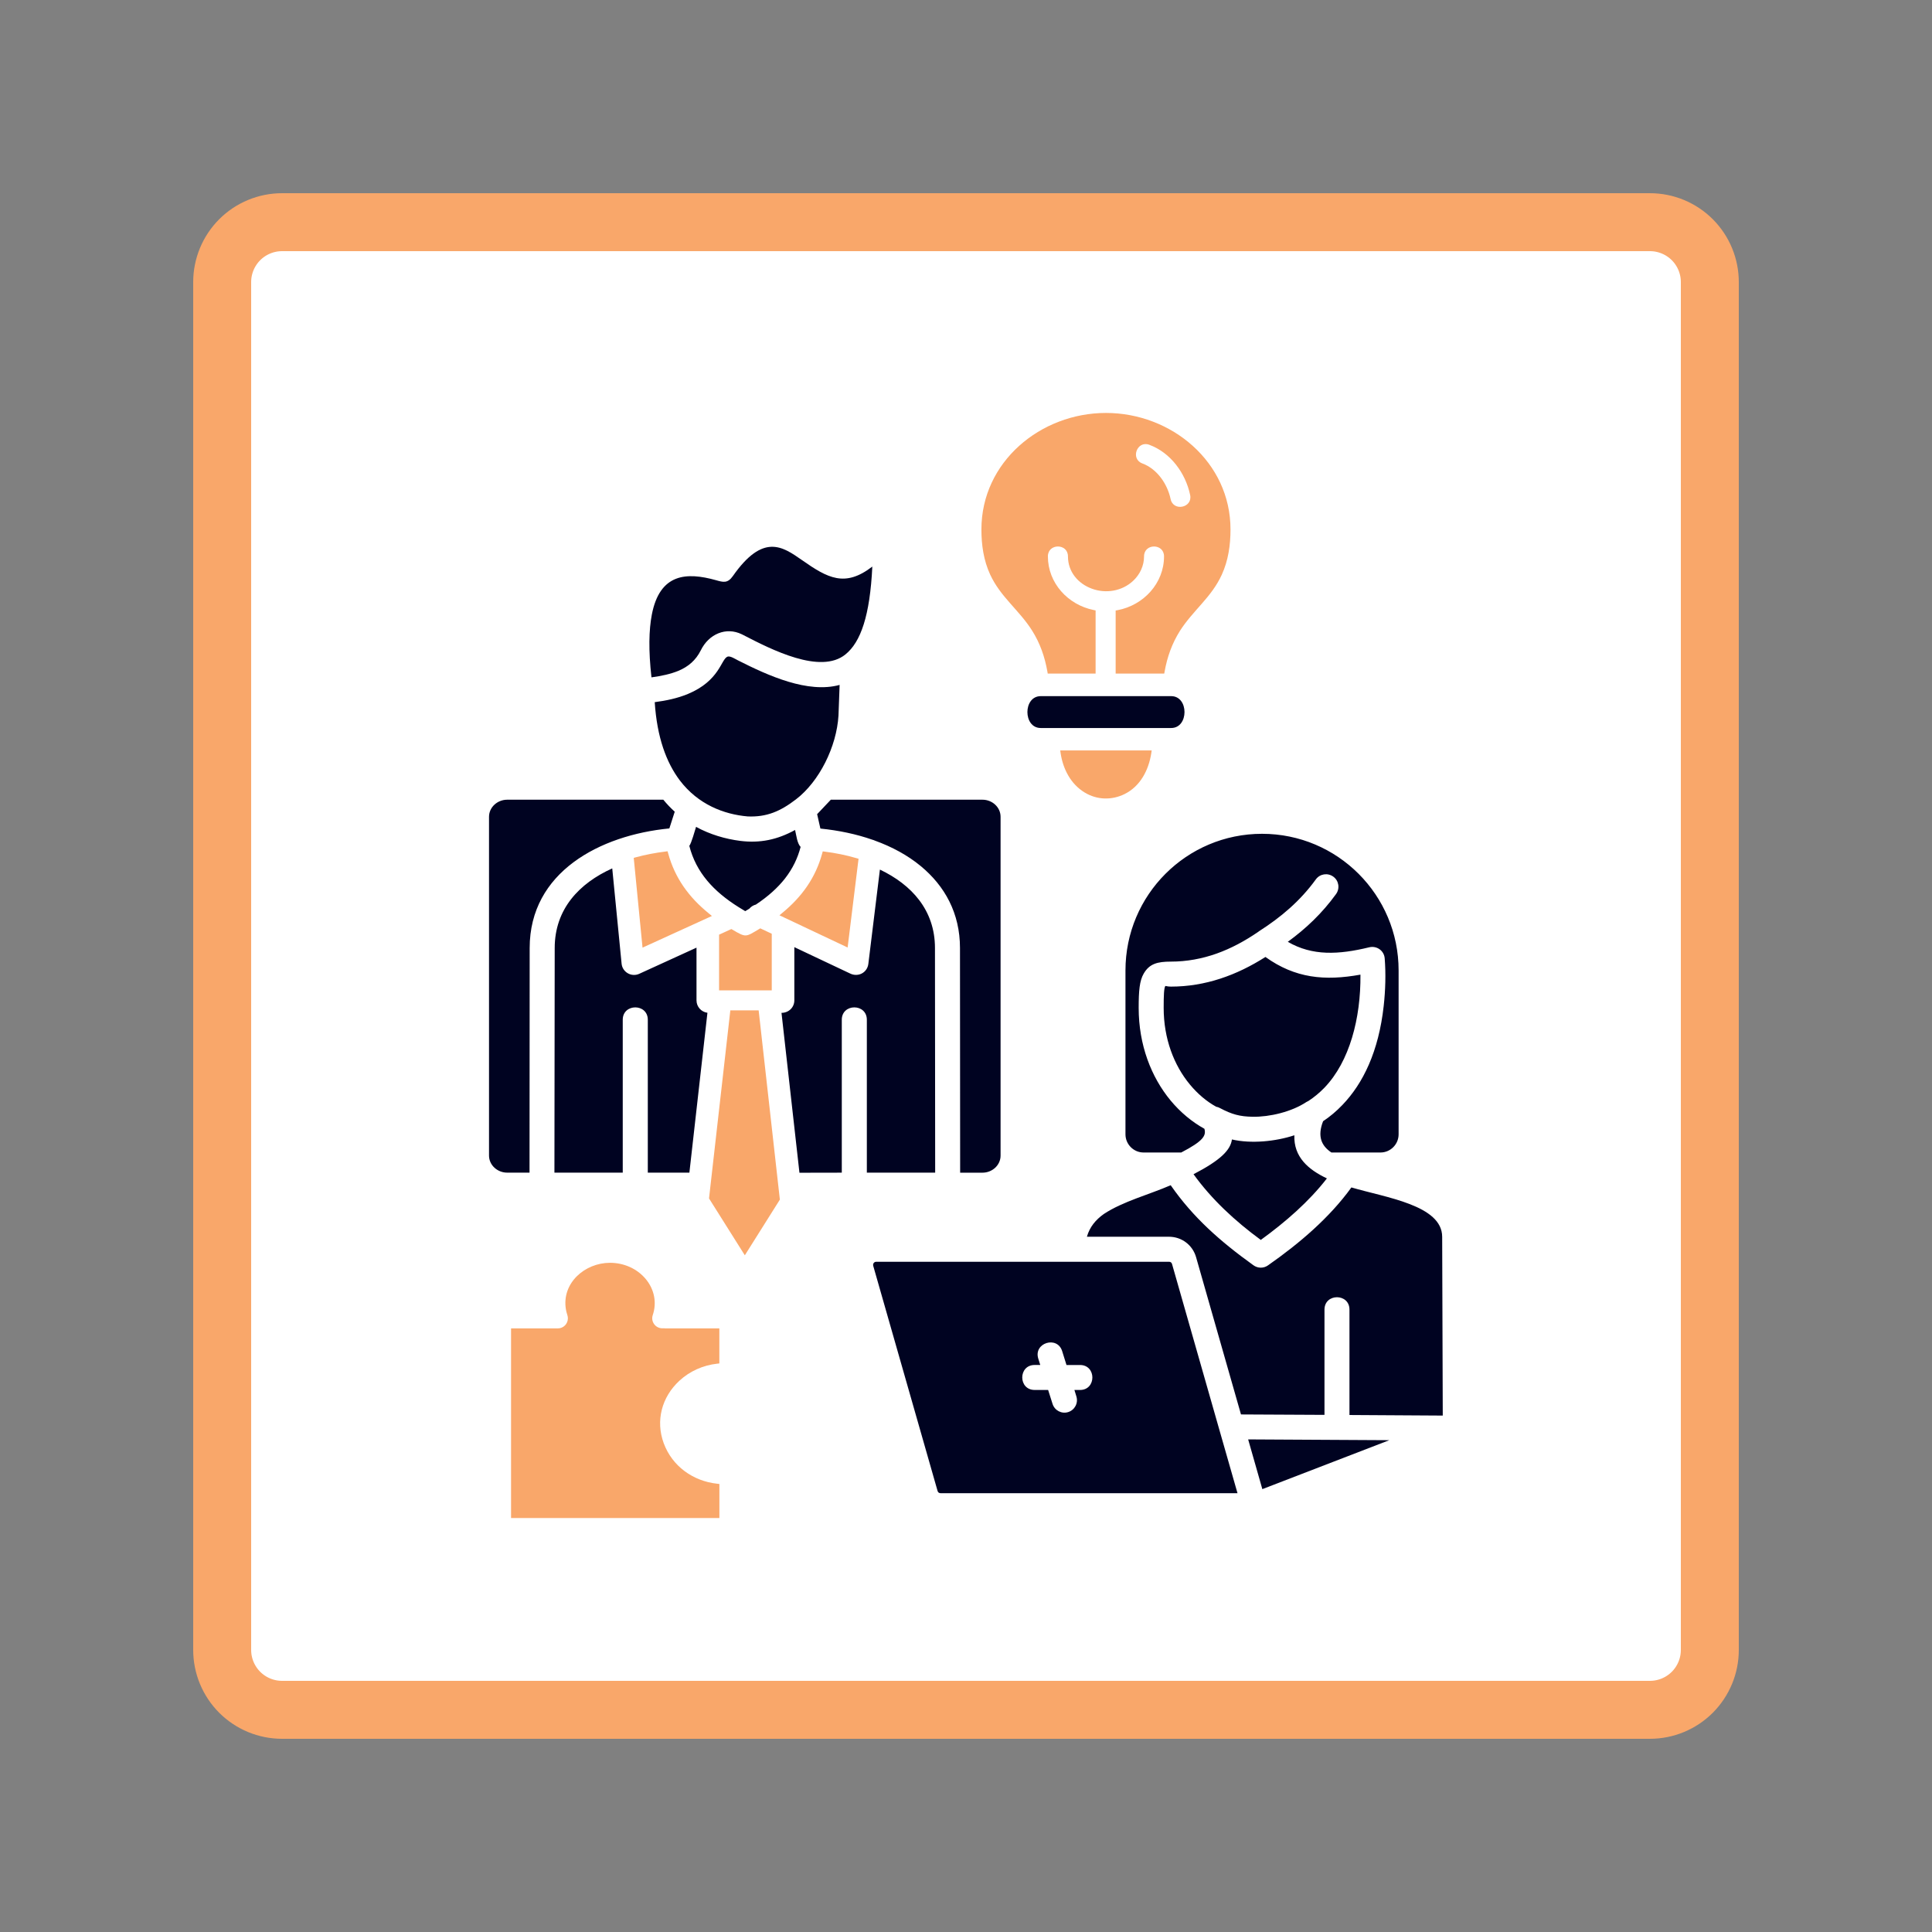 <svg xmlns="http://www.w3.org/2000/svg" xmlns:xlink="http://www.w3.org/1999/xlink" width="500" zoomAndPan="magnify" viewBox="0 0 375 375" height="500" preserveAspectRatio="xMidYMid meet" version="1.0"><rect x="0" y="0" width="375" height="375" fill="#808080" stroke="none"/><defs><clipPath id="a32b5960bc"><path d="M 47.199 47.785 L 328.391 47.785 L 328.391 327.215 L 47.199 327.215 Z M 47.199 47.785 " clip-rule="nonzero"/></clipPath><clipPath id="6b8ee3a97c"><path d="M 37.5 37.5 L 337.5 37.5 L 337.5 337.5 L 37.5 337.5 Z M 37.5 37.5 " clip-rule="nonzero"/></clipPath><clipPath id="fcc6d4e367"><path d="M 54.75 37.5 L 320.25 37.5 C 324.824 37.5 329.211 39.316 332.449 42.551 C 335.684 45.789 337.5 50.176 337.5 54.75 L 337.5 320.25 C 337.5 324.824 335.684 329.211 332.449 332.449 C 329.211 335.684 324.824 337.5 320.25 337.5 L 54.75 337.5 C 50.176 337.5 45.789 335.684 42.551 332.449 C 39.316 329.211 37.5 324.824 37.5 320.25 L 37.5 54.75 C 37.5 50.176 39.316 45.789 42.551 42.551 C 45.789 39.316 50.176 37.5 54.75 37.5 Z M 54.75 37.5 " clip-rule="nonzero"/></clipPath><clipPath id="caf1301a5f"><path d="M 94.906 106 L 280.156 106 L 280.156 290 L 94.906 290 Z M 94.906 106 " clip-rule="nonzero"/></clipPath><clipPath id="b476cb6276"><path d="M 99 80.145 L 239 80.145 L 239 294.645 L 99 294.645 Z M 99 80.145 " clip-rule="nonzero"/></clipPath></defs><g clip-path="url(#a32b5960bc)"><path fill="#ffffff" d="M 47.199 47.785 L 328.809 47.785 L 328.809 327.215 L 47.199 327.215 Z M 47.199 47.785 " fill-opacity="1" fill-rule="nonzero"/></g><g clip-path="url(#6b8ee3a97c)"><g clip-path="url(#fcc6d4e367)"><path stroke-linecap="butt" transform="matrix(0.75, 0, 0, 0.75, 37.5, 37.5)" fill="none" stroke-linejoin="miter" d="M 23 0 L 377 0 C 383.099 0 388.948 2.422 393.266 6.734 C 397.578 11.052 400 16.901 400 23 L 400 377 C 400 383.099 397.578 388.948 393.266 393.266 C 388.948 397.578 383.099 400 377 400 L 23 400 C 16.901 400 11.052 397.578 6.734 393.266 C 2.422 388.948 -0 383.099 -0 377 L -0 23 C -0 16.901 2.422 11.052 6.734 6.734 C 11.052 2.422 16.901 0 23 0 Z M 23 0 " stroke="#f9a76a" stroke-width="30" stroke-opacity="1" stroke-miterlimit="4"/></g></g><g clip-path="url(#caf1301a5f)"><path fill="#000321" d="M 251.234 220.355 C 247.609 221.555 242.887 222.035 239.117 221.168 C 238.84 223.207 236.969 225.16 231.664 227.914 C 235.148 232.762 239.695 236.988 244.719 240.668 C 249.508 237.199 254.082 233.215 257.551 228.727 C 253.941 227.02 251.082 224.566 251.234 220.355 Z M 227.215 213.609 C 223.441 209.051 221.016 202.801 221.016 195.625 C 221.016 192.324 221.184 190.363 221.992 188.977 C 223.098 187.062 224.652 186.648 227.27 186.648 C 230.367 186.648 233.328 186.086 236.133 185.094 C 238.957 184.09 241.656 182.633 244.246 180.852 C 244.301 180.809 244.359 180.77 244.414 180.727 C 248.637 178.027 252.371 174.875 255.402 170.691 C 256.188 169.602 257.699 169.371 258.785 170.152 C 259.875 170.938 260.109 172.449 259.324 173.539 C 256.652 177.23 253.516 180.219 249.961 182.805 C 254.75 185.59 259.859 185.297 265.727 183.879 C 267.242 183.496 268.66 184.539 268.77 186.027 C 269.004 188.977 268.918 192.195 268.574 195.266 C 267.598 204.047 264.598 210.277 260.559 214.473 C 259.387 215.699 258.137 216.746 256.812 217.625 C 255.645 220.613 256.523 222.43 258.426 223.699 L 267.957 223.699 C 269.887 223.699 271.469 222.113 271.469 220.172 L 271.469 188.363 C 271.469 173.711 259.602 161.84 244.961 161.84 C 230.32 161.84 218.453 173.707 218.453 188.363 L 218.453 220.172 C 218.453 222.113 220.035 223.699 221.965 223.699 L 229.277 223.699 C 233.629 221.438 234.137 220.395 233.777 219.098 C 231.352 217.754 229.117 215.898 227.215 213.609 Z M 225.867 195.625 C 225.867 201.602 227.863 206.777 230.961 210.508 C 232.449 212.301 234.168 213.773 236.059 214.816 C 236.305 214.855 236.566 214.945 236.801 215.082 C 239.09 216.289 240.629 216.73 243.172 216.762 C 246.395 216.816 250.68 215.824 253.582 213.895 C 253.711 213.812 253.848 213.746 253.98 213.688 C 255.07 212.973 256.113 212.117 257.082 211.113 C 261.945 206.047 264.145 197.66 264.062 189.176 C 257.148 190.43 251.379 189.887 245.621 185.746 C 240.047 189.297 233.957 191.5 227.266 191.5 C 226.508 191.5 226.23 191.32 226.176 191.402 C 225.926 191.852 225.867 193.172 225.867 195.625 Z M 130.965 157.551 C 130.191 156.848 129.449 156.078 128.75 155.223 L 98.441 155.223 C 96.559 155.223 94.918 156.672 94.918 158.543 L 94.918 224.289 C 94.918 226.16 96.555 227.609 98.441 227.609 L 102.781 227.609 L 102.809 184.012 C 102.809 169.262 116.457 162.102 129.922 160.797 Z M 169.316 109.973 C 164.004 114.051 160.695 112.246 155.629 108.691 C 151.883 106.074 148.109 103.445 142.246 111.816 C 141.227 113.262 140.383 113.016 138.965 112.613 C 133.262 111.016 128.059 111.277 126.516 119.316 C 125.953 122.25 125.855 126.199 126.449 131.473 C 128.406 131.211 130.164 130.828 131.68 130.207 C 133.578 129.41 135.051 128.18 136.031 126.215 C 137.562 123.09 140.902 121.613 143.98 123.113 L 144.211 123.227 C 149.75 126.094 159.262 130.965 164.109 127.016 C 167.059 124.629 168.859 119.52 169.316 109.973 Z M 143.223 128.168 C 142.766 127.949 141.719 127.242 141.195 127.461 C 139.941 127.973 139.695 132.117 133.539 134.691 C 131.445 135.559 129.285 135.996 127.082 136.289 C 127.527 143.117 129.328 148.004 131.973 151.504 C 135.512 156.141 140.496 158.07 145.137 158.469 C 148.812 158.621 151.469 157.477 154.484 155.164 C 159.02 151.711 162.391 144.934 162.75 138.879 L 162.969 132.941 C 156.812 134.629 149.168 131.184 143.223 128.168 Z M 169.34 162.992 C 169.508 163.035 169.656 163.09 169.797 163.156 C 173.145 164.367 176.172 166.008 178.691 168.086 C 183.391 171.957 186.332 177.258 186.332 184.02 L 186.363 227.617 L 190.699 227.617 C 192.586 227.617 194.211 226.172 194.211 224.301 L 194.211 158.543 C 194.211 156.672 192.59 155.223 190.699 155.223 L 161.262 155.223 L 158.605 158.031 L 159.238 160.824 C 162.758 161.176 166.188 161.891 169.34 162.992 Z M 143.344 176.059 L 144.648 176.855 C 144.926 176.691 145.188 176.539 145.445 176.375 C 145.777 175.977 146.234 175.699 146.715 175.578 C 149.152 173.957 150.984 172.273 152.359 170.527 C 153.875 168.582 154.836 166.547 155.398 164.387 C 154.738 163.695 154.59 162.254 154.324 161.098 C 150.871 162.996 147.523 163.688 143.711 163.219 C 140.754 162.844 137.805 161.965 135.105 160.496 C 134.871 161.238 134.211 163.633 133.797 164.188 C 135.109 169.324 138.484 173.012 143.344 176.059 Z M 137.312 196.578 C 136.113 196.426 135.191 195.406 135.191 194.168 L 135.191 183.938 L 124.066 189.02 C 122.539 189.707 120.805 188.676 120.652 187.051 L 118.836 168.555 C 112.461 171.43 107.668 176.418 107.668 184.016 L 107.613 227.613 L 120.875 227.613 L 120.875 197.938 C 120.875 194.73 125.738 194.73 125.738 197.938 L 125.738 227.613 L 133.723 227.613 C 133.754 227.613 133.777 227.613 133.809 227.613 Z M 154.18 183.84 L 154.18 194.168 C 154.18 195.52 153.105 196.594 151.688 196.594 L 155.172 227.629 L 163.391 227.613 L 163.391 197.938 C 163.391 194.73 168.254 194.73 168.254 197.938 L 168.254 227.613 L 181.516 227.613 L 181.477 184.016 C 181.477 176.637 176.918 171.707 170.789 168.785 L 168.543 187.102 C 168.324 188.809 166.535 189.742 164.949 188.93 Z M 227.328 135.121 L 202.004 135.121 C 198.559 135.121 198.559 141.305 202.004 141.305 L 227.328 141.305 C 230.773 141.301 230.773 135.121 227.328 135.121 Z M 226.898 244.906 L 170.098 244.906 C 169.672 244.906 169.387 245.266 169.492 245.695 L 181.98 289.383 C 182.062 289.676 182.273 289.828 182.574 289.828 L 240.199 289.828 L 236.703 277.613 L 227.492 245.348 C 227.41 245.059 227.203 244.906 226.898 244.906 Z M 242.266 279.387 L 245.02 289.039 L 269.668 279.539 Z M 210.969 240.051 L 226.898 240.051 C 229.352 240.051 231.484 241.648 232.16 244.027 L 240.875 274.543 L 257.082 274.625 L 257.082 254.191 C 257.082 250.992 261.93 250.992 261.93 254.191 L 261.93 274.652 L 280.039 274.762 L 279.926 240.078 C 279.926 233.922 268.977 232.453 262.305 230.48 C 258.09 236.32 252.277 241.301 246.109 245.613 C 245.227 246.234 244.098 246.176 243.285 245.582 C 236.828 240.941 231.57 236.301 227.23 230.051 C 223.102 231.855 217.977 233.176 214.262 235.629 C 212.676 236.754 211.508 238.145 210.969 240.051 Z M 201.523 263.691 C 200.586 260.652 205.199 259.203 206.164 262.246 L 207.004 264.945 L 209.633 264.945 C 212.828 264.945 212.828 269.793 209.633 269.793 L 208.543 269.793 L 208.926 271.047 C 209.324 272.328 208.609 273.688 207.328 274.086 C 206.062 274.484 204.699 273.773 204.297 272.488 L 203.441 269.789 L 200.824 269.789 C 197.617 269.789 197.617 264.941 200.824 264.941 L 201.914 264.941 Z M 201.523 263.691 " fill-opacity="1" fill-rule="nonzero"/></g><g clip-path="url(#b476cb6276)"><path fill="#f9a76a" d="M 223.457 146.23 C 222.945 149.48 221.348 152.598 218.293 154.121 C 215.785 155.359 212.918 155.277 210.539 153.828 C 207.828 152.191 206.336 149.273 205.871 146.227 L 205.789 145.664 L 223.539 145.664 Z M 207.289 107.992 C 207.289 105.434 203.395 105.434 203.395 107.992 C 203.395 113.172 207.289 117.398 212.273 118.402 L 212.656 118.484 L 212.656 130.742 L 203.363 130.742 L 203.297 130.344 C 202.785 127.477 201.879 124.848 200.324 122.387 C 199.098 120.441 197.598 118.836 196.082 117.109 C 194.551 115.375 193.18 113.656 192.188 111.52 C 190.918 108.766 190.492 105.777 190.492 102.762 C 190.492 89.648 201.977 80.152 214.672 80.152 C 227.355 80.152 238.84 89.656 238.84 102.762 C 238.84 105.793 238.414 108.781 237.145 111.559 C 236.168 113.691 234.805 115.43 233.266 117.18 C 231.762 118.898 230.262 120.512 229.023 122.453 C 227.484 124.906 226.559 127.504 226.051 130.344 L 225.98 130.742 L 216.547 130.742 L 216.547 118.5 L 216.945 118.43 C 221.973 117.469 225.938 113.215 225.938 107.992 C 225.938 105.434 222.059 105.434 222.059 107.992 C 222.059 109.809 221.27 111.488 219.949 112.73 C 217.816 114.738 214.672 115.266 211.949 114.27 C 209.219 113.281 207.289 110.957 207.289 107.992 Z M 129.023 257.84 L 139.625 257.84 L 139.625 264.641 L 139.184 264.691 C 136.473 264.992 133.883 266.141 131.875 267.996 C 128.445 271.164 127.219 275.75 128.832 280.141 C 130.484 284.598 134.52 287.48 139.188 287.988 L 139.633 288.043 L 139.633 294.859 L 99.195 294.859 L 99.195 257.84 L 108.285 257.84 C 109.359 257.84 110.227 256.961 110.227 255.879 C 110.227 255.633 110.176 255.414 110.102 255.176 C 109.988 254.832 109.898 254.5 109.84 254.133 C 109 249.023 113.531 245.109 118.402 245.109 C 121.047 245.109 123.621 246.199 125.332 248.25 C 126.98 250.23 127.535 252.793 126.695 255.273 C 126.281 256.512 127.219 257.82 128.543 257.82 L 129.023 257.82 Z M 151.883 177.16 C 155.629 174.078 158.301 170.375 159.582 165.664 L 159.695 165.25 L 160.105 165.305 C 162.188 165.566 164.234 165.98 166.246 166.57 L 166.645 166.684 L 164.523 183.91 L 151.289 177.656 Z M 124.715 183.934 L 123.008 166.512 L 123.406 166.402 C 125.293 165.891 127.219 165.523 129.164 165.285 L 129.574 165.23 L 129.688 165.629 C 130.996 170.434 133.734 174.18 137.578 177.293 L 138.184 177.789 Z M 139.574 192.227 L 139.574 181.418 L 141.953 180.328 L 142.172 180.453 C 144.828 182.008 144.707 181.902 147.352 180.32 L 147.57 180.191 L 149.797 181.238 L 149.797 192.227 Z M 141.758 196.105 L 147.254 196.105 L 151.371 232.844 L 144.57 243.652 L 137.621 232.613 Z M 221.738 89.957 C 224.613 91.027 226.598 93.949 227.215 96.867 C 227.742 99.359 231.539 98.551 231.004 96.07 C 230.109 91.832 227.23 87.875 223.086 86.336 C 220.703 85.438 219.355 89.078 221.738 89.957 Z M 221.738 89.957 " fill-opacity="1" fill-rule="evenodd"/></g></svg>
